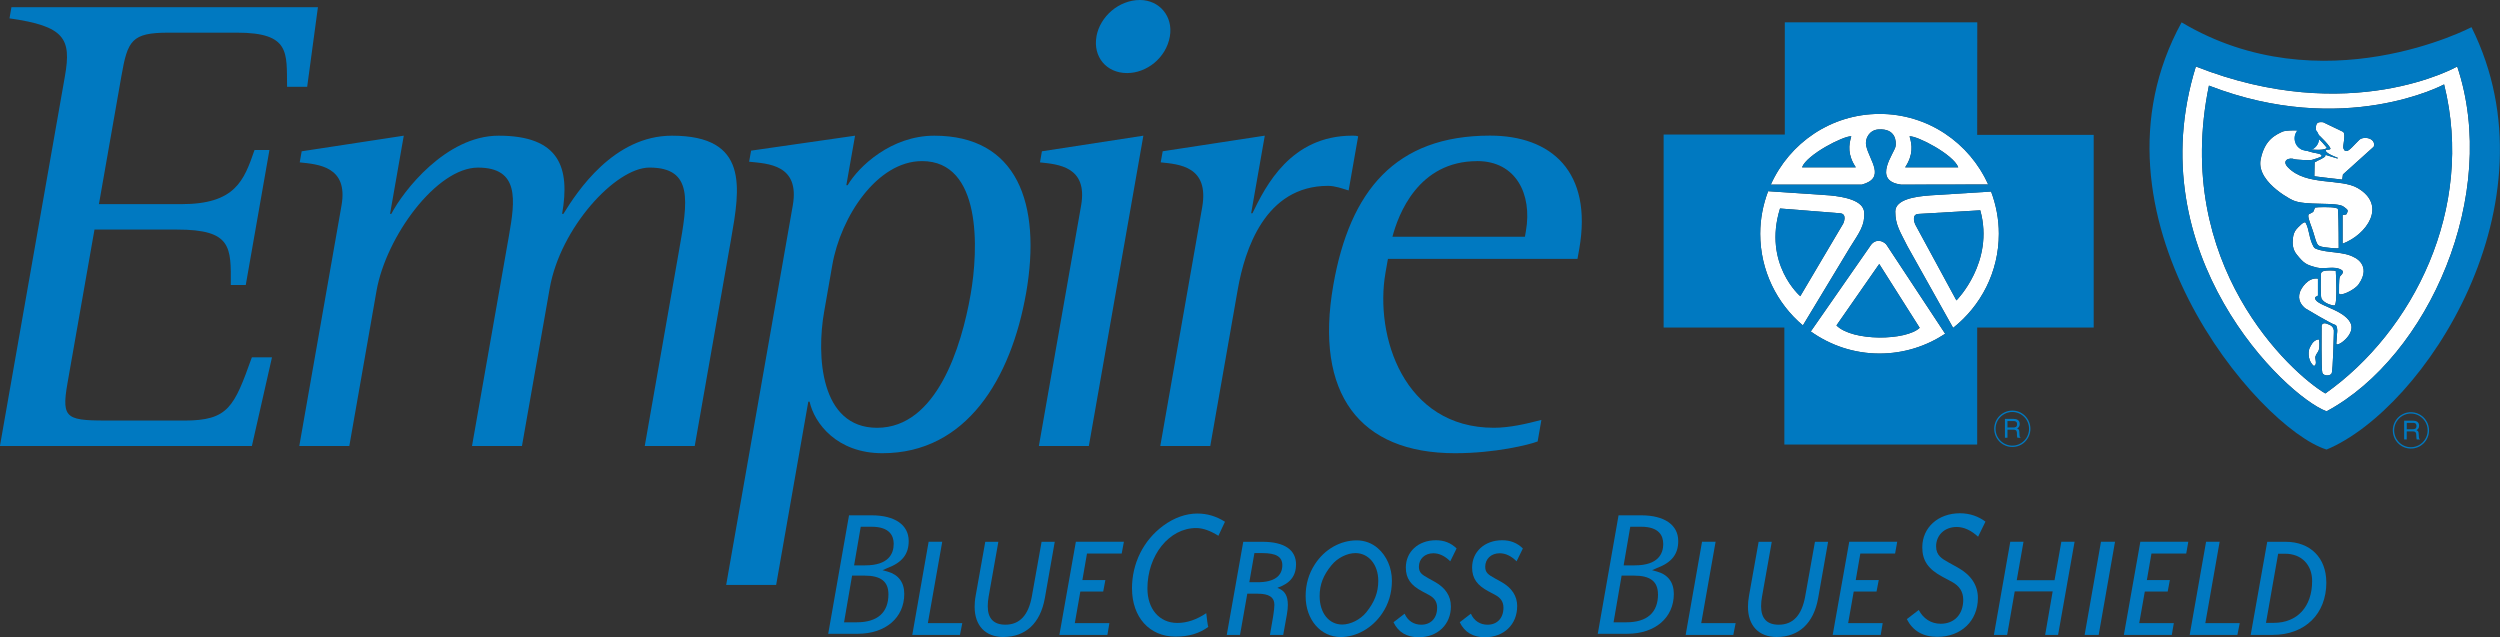 <svg xmlns="http://www.w3.org/2000/svg" width="102" height="26" viewBox="0 0 102 26" fill="none"><rect x="0" y="0" width="102" height="26" fill="#333333" stroke="none"/><g clip-path="url(#clip0_8111_452)"><path d="M76.686 4.647C74.709 4.647 73.01 5.833 72.248 7.533H75.96C76.963 7.259 76.274 6.555 76.142 5.951C76.076 5.653 76.273 5.306 76.638 5.28C77.359 5.233 77.368 5.785 77.341 5.962C77.3 6.238 76.357 7.382 77.571 7.532L81.12 7.526C80.357 5.829 78.661 4.646 76.687 4.646L76.686 4.647ZM73.523 6.828C73.718 6.305 75.227 5.536 75.533 5.561C75.424 5.915 75.377 6.317 75.717 6.828H73.523ZM77.729 6.828C78.066 6.317 78.019 5.915 77.909 5.561C78.219 5.537 79.703 6.305 79.897 6.828H77.729Z" fill="white"></path><path d="M78.734 7.973C78.146 8.014 77.328 8.135 77.328 8.629C77.328 9.177 77.523 9.445 77.826 10.053L79.687 13.377C80.822 12.482 81.553 11.095 81.553 9.535C81.553 8.929 81.437 8.35 81.237 7.813L78.735 7.97L78.734 7.973ZM79.822 12.256C79.822 12.256 78.193 9.249 78.143 9.16C78.143 9.16 78.143 9.162 78.143 9.163C78.139 9.157 78.139 9.157 78.143 9.16C78.127 9.125 77.968 8.742 78.278 8.728L80.795 8.581C81.383 10.697 79.822 12.256 79.822 12.256Z" fill="white"></path><path d="M76.989 10.017C76.915 9.871 76.529 9.651 76.285 10.065L73.878 13.524C74.673 14.089 75.639 14.425 76.686 14.425C77.675 14.425 78.594 14.126 79.363 13.617L76.989 10.018V10.017ZM74.927 13.278L76.673 10.77L78.323 13.375C77.77 13.899 75.584 13.936 74.927 13.277V13.278Z" fill="white"></path><path d="M75.475 10.101C75.861 9.484 76.091 9.201 76.059 8.667C76.029 8.174 75.249 8.03 74.662 7.972L72.139 7.801C71.935 8.341 71.817 8.924 71.817 9.536C71.817 11.038 72.494 12.381 73.557 13.278L75.475 10.101ZM72.625 8.506L75.074 8.701C75.388 8.725 75.21 9.117 75.195 9.139C75.292 8.97 73.452 12.084 73.452 12.084C73.452 12.084 71.923 10.77 72.626 8.506H72.625Z" fill="white"></path><path d="M89.591 2.713C87.215 10.357 93.227 16.15 94.924 16.782C99.092 14.543 102.001 7.922 100.254 2.713C100.254 2.713 95.892 5.198 89.591 2.713ZM94.873 16.053C93.469 15.226 88.621 10.796 90.124 3.493C95.652 5.636 99.719 3.444 99.719 3.444C100.981 8.507 98.46 13.522 94.873 16.053Z" fill="white"></path><path d="M96.257 5.708C96.075 5.88 95.833 6.183 95.734 6.159C95.637 6.134 95.675 6.166 95.615 6.061C95.564 5.975 95.725 5.501 95.602 5.38L94.789 4.989C94.789 4.989 94.559 4.942 94.511 5.075C94.464 5.208 94.476 5.428 94.548 5.464C94.62 5.5 95.13 6.017 95.078 6.078C95.032 6.14 94.849 6.06 94.897 6.171C94.945 6.28 95.382 6.439 95.382 6.439L95.371 6.468L94.873 6.316C94.873 6.316 94.894 6.376 94.831 6.411C94.773 6.449 94.688 6.498 94.646 6.516C94.559 6.564 94.552 6.54 94.511 6.588C94.513 6.587 94.423 6.624 94.437 6.624L94.425 7.192C94.594 7.215 95.386 7.313 95.563 7.326L95.591 7.118L96.847 5.987C96.958 5.634 96.436 5.537 96.256 5.707L96.257 5.708Z" fill="white"></path><path d="M96.206 7.679C95.503 7.26 94.101 7.605 93.35 6.828C93.068 6.54 93.409 6.407 93.625 6.499C93.654 6.51 94.21 6.554 94.33 6.523C94.378 6.511 94.712 6.407 94.722 6.372C94.752 6.275 94.481 6.248 94.4 6.231C94.214 6.189 94.061 6.127 93.882 6.079C94.221 6.074 94.766 6.182 94.936 6.037C94.944 6.029 94.856 5.937 94.826 5.899C94.753 5.806 94.595 5.649 94.512 5.593C94.33 5.465 94.341 5.507 94.158 5.403C93.841 5.27 93.211 5.326 93.13 5.368C92.876 5.493 92.397 5.672 92.233 6.511C92.043 7.507 93.755 8.275 93.541 8.167C94.028 8.411 95.371 8.223 95.625 8.436C95.772 8.557 95.844 8.557 95.725 8.75L95.578 8.775V9.944C96.568 9.57 97.394 8.386 96.206 7.68V7.679ZM94.119 5.644C94.216 5.583 94.323 5.631 94.397 5.658C94.42 5.667 94.457 5.802 94.383 5.776C94.287 5.746 94.222 5.676 94.118 5.644C94.122 5.648 94.122 5.648 94.12 5.647C94.122 5.647 94.122 5.647 94.118 5.644C94.115 5.643 94.115 5.647 94.116 5.649C94.116 5.647 94.116 5.643 94.118 5.644H94.119Z" fill="white"></path><path d="M94.465 12.122L94.572 12.062V11.368C94.158 11.308 93.884 11.771 93.837 11.916C93.726 12.238 93.908 12.464 94.062 12.585C94.066 12.588 95.12 13.22 95.276 13.255C95.341 13.27 95.358 13.399 95.361 13.491C95.361 13.49 95.361 13.488 95.361 13.487C95.361 13.489 95.361 13.49 95.361 13.491C95.364 13.585 95.351 13.637 95.361 13.491C95.352 13.614 95.332 13.903 95.322 14.021C95.312 14.199 96.157 13.643 95.892 13.157C95.581 12.584 94.356 12.449 94.465 12.122Z" fill="white"></path><path d="M96.061 10.505C95.636 10.252 94.967 10.333 94.512 10.157C94.471 10.142 94.427 10.127 94.39 10.059C94.2 9.711 94.228 9.37 94.069 9.086C94.02 8.995 93.759 9.274 93.687 9.36C93.611 9.452 93.569 9.576 93.554 9.7C93.524 9.947 93.54 10.174 93.699 10.375C94.008 10.762 94.099 10.804 94.525 10.917C94.843 11.001 95.245 10.831 95.535 11.014C95.688 11.112 95.477 11.251 95.464 11.295C95.421 11.419 95.438 11.837 95.432 11.959C95.423 12.13 96.056 11.849 96.234 11.599C96.791 10.811 96.032 10.483 96.062 10.505H96.061Z" fill="white"></path><path d="M94.579 9.999C94.641 10.059 94.815 10.084 94.815 10.084C94.815 10.084 95.311 10.152 95.42 10.126C95.42 10.126 95.42 8.957 95.395 8.604C95.385 8.466 95.377 8.513 95.255 8.477C95.137 8.44 94.536 8.445 94.453 8.469L94.379 8.645L94.196 8.743C94.146 8.818 94.216 9.005 94.331 9.321C94.394 9.501 94.391 9.504 94.445 9.681C94.445 9.681 94.507 9.925 94.581 9.998L94.579 9.999Z" fill="white"></path><path d="M95.246 12.463C95.377 12.452 95.3 11.059 95.3 11.059C95.231 11.022 94.906 11.032 94.826 11.052C94.749 11.071 94.683 11.103 94.693 11.233C94.693 11.233 94.668 12.085 94.715 12.182C94.808 12.366 95.141 12.47 95.245 12.462L95.246 12.463Z" fill="white"></path><path d="M94.621 13.851C94.614 13.857 94.579 13.847 94.565 13.851C94.368 13.901 94.296 14.068 94.228 14.208C94.2 14.259 94.11 14.651 94.389 14.921C94.452 14.925 94.458 14.916 94.476 14.864C94.516 14.749 94.437 14.616 94.476 14.526C94.559 14.309 94.664 14.391 94.62 13.851H94.621Z" fill="white"></path><path d="M94.972 13.223C94.906 13.195 94.838 13.172 94.774 13.206C94.734 13.232 94.712 13.289 94.722 13.344C94.722 13.344 94.705 15.078 94.752 15.212C94.801 15.348 95.069 15.348 95.13 15.238C95.189 15.127 95.221 13.577 95.221 13.577C95.255 13.292 95.015 13.244 94.972 13.225V13.223Z" fill="white"></path><path d="M37.075 22.073C37.075 21.416 36.511 21.025 35.562 21.025H34.64C34.622 21.134 33.818 25.706 33.791 25.858H34.994C36.13 25.858 36.894 25.205 36.894 24.231C36.894 23.76 36.657 23.445 36.211 23.32L36.009 23.264L36.206 23.175C36.807 22.952 37.075 22.612 37.075 22.073ZM36.248 24.247C36.248 24.995 35.8 25.39 34.953 25.39H34.438L34.451 25.31L34.765 23.485H35.276C35.94 23.485 36.248 23.726 36.248 24.247ZM35.3 23.067H34.847L34.861 22.987L35.118 21.491H35.562C36.306 21.491 36.463 21.871 36.463 22.188C36.463 22.588 36.26 23.067 35.3 23.067Z" fill="#0079C1"></path><path d="M37.888 22.104L37.221 25.904H39.167L39.261 25.424H37.857L38.443 22.104H37.888Z" fill="#0079C1"></path><path d="M40.937 25.988C41.843 25.988 42.448 25.431 42.63 24.401L43.034 22.105H42.497L42.101 24.325C41.962 25.103 41.603 25.487 41.018 25.487C40.546 25.487 40.3 25.236 40.3 24.736C40.3 24.608 40.313 24.471 40.337 24.338L40.733 22.105H40.199L39.809 24.294C39.776 24.463 39.765 24.622 39.765 24.756C39.765 25.527 40.205 25.989 40.936 25.989L40.937 25.988Z" fill="#0079C1"></path><path d="M45.765 22.585L45.855 22.104H43.895L43.223 25.904H45.182L45.263 25.424H43.852L44.078 24.134H45.011L45.099 23.666H44.161L44.349 22.585H45.765Z" fill="#0079C1"></path><path d="M46.186 24.008C46.186 25.183 46.9 25.974 47.961 25.974C48.503 25.974 48.929 25.847 49.301 25.576C49.279 25.571 49.235 25.2 49.215 25.017C48.841 25.271 48.446 25.416 48.035 25.416C47.305 25.416 46.815 24.85 46.815 24.009C46.815 22.65 47.707 21.544 48.803 21.544C49.097 21.544 49.403 21.667 49.711 21.86C49.75 21.778 49.937 21.38 49.979 21.288C49.631 21.067 49.263 20.952 48.851 20.952C48.384 20.952 47.901 21.124 47.457 21.451C46.648 22.051 46.185 22.984 46.185 24.01L46.186 24.008Z" fill="#0079C1"></path><path d="M52.879 23.034C52.879 22.434 52.408 22.105 51.506 22.105H50.725L50.052 25.904H50.593L50.889 24.223H51.317C51.777 24.223 51.995 24.369 51.995 24.678C51.995 24.875 51.927 25.284 51.814 25.904H52.355L52.507 25.058C52.532 24.919 52.544 24.791 52.544 24.678C52.544 24.312 52.424 24.097 52.128 23.99V23.978C52.631 23.806 52.877 23.504 52.877 23.035L52.879 23.034ZM51.313 23.755H50.972L51.18 22.566H51.5C52.061 22.566 52.319 22.712 52.319 23.06C52.319 23.508 51.978 23.755 51.313 23.755Z" fill="#0079C1"></path><path d="M56.211 22.364C55.979 22.161 55.675 22.047 55.355 22.047C54.688 22.047 54.044 22.408 53.648 23.021C53.396 23.406 53.27 23.843 53.27 24.323C53.27 25.29 53.887 25.991 54.705 25.991C55.329 25.991 55.978 25.638 56.386 25.037C56.651 24.651 56.79 24.196 56.79 23.696C56.79 23.166 56.576 22.679 56.211 22.363V22.364ZM55.744 24.983C55.498 25.285 55.096 25.481 54.762 25.481C54.226 25.481 53.841 25.019 53.841 24.319C53.841 23.837 53.999 23.459 54.326 23.06C54.567 22.762 54.963 22.566 55.302 22.566C55.837 22.566 56.234 23.035 56.234 23.699C56.234 24.18 56.071 24.578 55.743 24.983H55.744Z" fill="#0079C1"></path><path d="M59.196 24.735C59.196 24.317 58.973 23.982 58.547 23.743L58.263 23.585C58.026 23.45 57.891 23.369 57.891 23.123C57.891 22.8 58.137 22.573 58.478 22.573C58.716 22.573 58.949 22.68 59.171 22.902L59.429 22.377C59.196 22.149 58.919 22.042 58.585 22.042C57.861 22.042 57.358 22.516 57.358 23.155C57.358 23.604 57.566 23.882 58.019 24.123L58.301 24.274C58.528 24.395 58.635 24.56 58.635 24.792C58.635 25.223 58.377 25.488 57.987 25.488C57.687 25.488 57.433 25.33 57.309 25.038L56.855 25.387C57.044 25.792 57.397 26 57.883 26C58.655 26 59.198 25.481 59.198 24.736L59.196 24.735Z" fill="#0079C1"></path><path d="M61.902 24.735C61.902 24.317 61.682 23.982 61.255 23.743L60.97 23.585C60.731 23.45 60.597 23.369 60.597 23.123C60.597 22.8 60.844 22.573 61.184 22.573C61.424 22.573 61.656 22.68 61.876 22.902L62.133 22.377C61.9 22.149 61.624 22.042 61.29 22.042C60.566 22.042 60.062 22.516 60.062 23.155C60.062 23.604 60.272 23.882 60.724 24.123L61.007 24.274C61.233 24.395 61.341 24.56 61.341 24.792C61.341 25.223 61.081 25.488 60.692 25.488C60.391 25.488 60.137 25.33 60.012 25.038L59.558 25.387C59.749 25.792 60.1 26 60.584 26C61.358 26 61.9 25.481 61.9 24.736L61.902 24.735Z" fill="#0079C1"></path><path d="M66.037 21.025C66.017 21.134 65.215 25.706 65.189 25.858H66.392C67.529 25.858 68.292 25.205 68.292 24.231C68.292 23.76 68.055 23.444 67.608 23.32L67.406 23.264L67.603 23.175C68.205 22.952 68.472 22.613 68.472 22.073C68.472 21.416 67.908 21.025 66.96 21.025H66.037ZM67.647 24.247C67.647 24.995 67.199 25.39 66.353 25.39H65.835L65.847 25.31L66.162 23.485H66.672C67.335 23.485 67.645 23.726 67.645 24.247H67.647ZM67.861 22.188C67.861 22.588 67.658 23.067 66.697 23.067H66.246L66.258 22.987L66.515 21.491H66.96C67.703 21.491 67.859 21.871 67.859 22.188H67.861Z" fill="#0079C1"></path><path d="M69.443 22.104L68.775 25.904H70.719L70.814 25.424H69.41L69.996 22.104H69.443Z" fill="#0079C1"></path><path d="M72.289 22.105H71.752L71.362 24.294C71.33 24.463 71.317 24.622 71.317 24.756C71.317 25.527 71.758 25.989 72.488 25.989C73.393 25.989 73.998 25.433 74.181 24.402L74.586 22.106H74.05L73.653 24.326C73.513 25.104 73.157 25.488 72.571 25.488C72.097 25.488 71.853 25.237 71.853 24.737C71.853 24.61 71.865 24.472 71.891 24.339L72.288 22.106L72.289 22.105Z" fill="#0079C1"></path><path d="M77.32 22.585L77.406 22.104H75.449L74.774 25.904H76.733L76.814 25.424H75.405L75.632 24.134H76.563L76.653 23.666H75.714L75.901 22.585H77.32Z" fill="#0079C1"></path><path d="M79.826 21.5C80.135 21.5 80.429 21.644 80.706 21.898C80.761 21.783 81.007 21.282 81.007 21.282C80.732 21.079 80.388 20.941 79.965 20.941C79.074 20.941 78.429 21.525 78.429 22.33C78.429 22.873 78.67 23.223 79.256 23.535L79.628 23.733C79.945 23.902 80.1 24.143 80.1 24.471C80.1 25.065 79.74 25.449 79.182 25.449C78.781 25.449 78.468 25.235 78.285 24.887C78.209 24.945 77.881 25.197 77.798 25.261C78.039 25.733 78.45 25.983 79.044 25.983C80.017 25.983 80.698 25.331 80.698 24.398C80.698 23.879 80.423 23.462 79.882 23.159L79.511 22.953C79.223 22.791 78.993 22.663 78.993 22.289C78.993 21.833 79.344 21.501 79.826 21.501V21.5Z" fill="#0079C1"></path><path d="M83.97 25.904L84.643 22.104H84.103L83.825 23.673H82.283L82.559 22.104H82.019L81.351 25.904H81.892L82.201 24.128H83.749L83.442 25.904H83.97Z" fill="#0079C1"></path><path d="M85.626 25.904L86.293 22.104H85.72L85.053 25.904H85.626Z" fill="#0079C1"></path><path d="M89.198 22.585L89.283 22.104H87.326L86.654 25.904H88.609L88.692 25.424H87.281L87.508 24.134H88.442L88.53 23.666H87.592L87.779 22.585H89.198Z" fill="#0079C1"></path><path d="M90.008 22.104L89.339 25.904H91.286L91.381 25.424H89.977L90.561 22.104H90.008Z" fill="#0079C1"></path><path d="M94.913 23.761C94.913 22.762 94.265 22.105 93.251 22.105H92.503L91.828 25.904H92.722C94.05 25.904 94.915 25.046 94.915 23.762L94.913 23.761ZM92.774 25.412H92.452L92.948 22.592H93.232C93.894 22.592 94.335 23.034 94.335 23.705C94.335 24.767 93.719 25.412 92.774 25.412Z" fill="#0079C1"></path><path d="M11.098 14.579H10.276C9.551 16.602 9.321 17.159 7.519 17.159H4.659C2.724 17.159 2.485 17.159 2.756 15.617L3.855 9.366H7.219C9.471 9.366 9.424 10.085 9.417 11.628H10.027L10.993 6.12H10.385C9.954 7.371 9.598 8.329 7.401 8.329H4.036L4.956 3.088C5.209 1.65 5.37 1.332 6.881 1.332H9.664C11.862 1.332 11.69 2.156 11.713 3.541H12.533L12.971 0.295H0.466L0.387 0.749C2.636 1.067 2.917 1.573 2.652 3.089L-0.003 18.197H10.277L11.097 14.579H11.098Z" fill="#0079C1"></path><path d="M12.211 18.197H14.252L15.362 11.866C15.751 9.657 17.808 6.838 19.503 6.838C21.199 6.838 21.019 8.169 20.767 9.606L19.258 18.197H21.296L22.429 11.76C22.863 9.286 25.121 6.837 26.497 6.837C28.3 6.837 28.058 8.222 27.71 10.19L26.306 18.197H28.345L29.826 9.765C30.195 7.662 30.568 5.536 27.415 5.536C25.032 5.536 23.543 7.823 22.986 8.727H22.934C23.266 6.839 22.832 5.536 20.343 5.536C18.197 5.536 16.448 7.795 15.966 8.727H15.914L16.474 5.536L12.308 6.173L12.229 6.625C12.984 6.705 14.215 6.785 13.934 8.381L12.211 18.197Z" fill="#0079C1"></path><path d="M41.863 11.973C42.51 8.276 41.482 5.536 38.117 5.536C36.369 5.536 35.036 6.785 34.584 7.557H34.53L34.886 5.536L30.645 6.146L30.564 6.598C31.321 6.678 32.639 6.704 32.346 8.38L29.628 23.864H31.667L32.978 16.389H33.032C33.223 17.267 34.147 18.491 36.001 18.491C39.446 18.491 41.252 15.429 41.862 11.972L41.863 11.973ZM35.786 17.454C33.456 17.454 33.311 14.5 33.625 12.719L33.96 10.803C34.306 8.834 35.789 6.573 37.618 6.573C40.054 6.573 39.928 10.163 39.599 12.027C39.231 14.127 38.224 17.454 35.786 17.454Z" fill="#0079C1"></path><path d="M44.736 1.49C44.591 2.315 45.137 2.981 45.986 2.981C46.78 2.981 47.576 2.368 47.73 1.49C47.874 0.667 47.301 0 46.507 0C45.659 0 44.88 0.667 44.734 1.49H44.736Z" fill="#0079C1"></path><path d="M42.431 6.625C43.157 6.704 44.389 6.785 44.11 8.381L42.386 18.197H44.425L46.649 5.536L42.51 6.173L42.431 6.625Z" fill="#0079C1"></path><path d="M47.34 18.197H49.379L50.5 11.813C50.785 10.19 51.614 7.583 54.184 7.583C54.474 7.583 54.748 7.689 55.024 7.77L55.413 5.562C55.337 5.535 55.26 5.535 55.178 5.535C52.663 5.535 51.641 7.583 51.1 8.7H51.047L51.603 5.535L47.438 6.172L47.357 6.624C48.112 6.703 49.343 6.783 49.049 8.458L47.34 18.195V18.197Z" fill="#0079C1"></path><path d="M62.736 18.011L62.889 17.132C62.28 17.292 61.59 17.453 60.951 17.453C57.268 17.453 56.076 13.7 56.529 11.12L56.628 10.561H64.361L64.433 10.161C64.988 6.996 63.285 5.533 60.795 5.533C56.926 5.533 55.073 7.793 54.4 11.626C53.62 16.069 55.473 18.491 59.365 18.491C61.011 18.491 62.396 18.143 62.736 18.011ZM60.269 6.572C61.856 6.572 62.519 7.928 62.258 9.421L62.217 9.658H56.812C57.05 8.755 57.859 6.574 60.269 6.574V6.572Z" fill="#0079C1"></path><path d="M82.625 18.02C82.764 17.879 82.841 17.693 82.841 17.494C82.841 17.296 82.764 17.11 82.625 16.969C82.486 16.829 82.301 16.752 82.104 16.752C81.695 16.752 81.363 17.085 81.363 17.494C81.363 17.904 81.696 18.237 82.104 18.237C82.301 18.237 82.486 18.16 82.625 18.02ZM81.419 17.494C81.419 17.116 81.726 16.809 82.104 16.809C82.286 16.809 82.457 16.88 82.586 17.01C82.714 17.139 82.785 17.312 82.785 17.495C82.785 17.679 82.714 17.852 82.586 17.981C82.457 18.11 82.286 18.182 82.104 18.182C81.726 18.182 81.419 17.875 81.419 17.495V17.494Z" fill="#0079C1"></path><path d="M82.29 17.666C82.29 17.697 82.291 17.811 82.309 17.859H82.436V17.843C82.403 17.824 82.397 17.808 82.396 17.766L82.39 17.627C82.386 17.519 82.342 17.5 82.296 17.481C82.347 17.454 82.404 17.412 82.404 17.298C82.404 17.136 82.279 17.091 82.154 17.091H81.801V17.859H81.905V17.53H82.154C82.275 17.53 82.29 17.604 82.29 17.666ZM81.905 17.441V17.18H82.16C82.212 17.18 82.297 17.189 82.297 17.308C82.297 17.426 82.22 17.441 82.144 17.441H81.905Z" fill="#0079C1"></path><path d="M99.105 17.56C99.105 17.151 98.773 16.818 98.364 16.818C97.955 16.818 97.626 17.151 97.626 17.56C97.626 17.97 97.956 18.302 98.364 18.302C98.772 18.302 99.105 17.97 99.105 17.56ZM97.682 17.56C97.682 17.181 97.988 16.873 98.364 16.873C98.74 16.873 99.048 17.181 99.048 17.56C99.048 17.939 98.741 18.246 98.364 18.246C97.987 18.246 97.682 17.938 97.682 17.56Z" fill="#0079C1"></path><path d="M98.584 17.738C98.584 17.766 98.587 17.883 98.602 17.929H98.727V17.914C98.697 17.896 98.691 17.879 98.691 17.837L98.682 17.697C98.682 17.59 98.634 17.571 98.591 17.553C98.639 17.523 98.699 17.483 98.699 17.368C98.699 17.207 98.571 17.163 98.447 17.163H98.09V17.929H98.195V17.601H98.447C98.569 17.601 98.583 17.675 98.583 17.738H98.584ZM98.196 17.512V17.252H98.453C98.505 17.252 98.592 17.26 98.592 17.38C98.592 17.499 98.511 17.513 98.437 17.513H98.196V17.512Z" fill="#0079C1"></path><path d="M72.82 0.912V5.489H67.876V13.363H72.802V18.136H80.669V13.363H85.423V5.503H80.669L80.673 0.912H72.82ZM71.818 9.536C71.818 8.923 71.935 8.34 72.14 7.801L74.663 7.972C75.249 8.03 76.03 8.174 76.06 8.667C76.092 9.202 75.862 9.484 75.477 10.101L73.559 13.278C72.496 12.381 71.818 11.038 71.818 9.536ZM73.88 13.524L76.286 10.064C76.53 9.651 76.916 9.871 76.99 10.017L79.364 13.616C78.596 14.125 77.676 14.424 76.687 14.424C75.641 14.424 74.674 14.088 73.88 13.523V13.524ZM79.688 13.378L77.826 10.054C77.522 9.446 77.328 9.178 77.328 8.63C77.328 8.136 78.146 8.014 78.734 7.974L81.236 7.817C81.438 8.353 81.552 8.931 81.552 9.538C81.552 11.097 80.821 12.484 79.686 13.38L79.688 13.378ZM81.12 7.528L77.57 7.534C76.356 7.383 77.299 6.24 77.34 5.964C77.368 5.787 77.358 5.234 76.637 5.282C76.272 5.307 76.075 5.655 76.141 5.954C76.274 6.556 76.962 7.261 75.959 7.535H72.247C73.01 5.834 74.708 4.649 76.685 4.649C78.662 4.649 80.354 5.832 81.119 7.529L81.12 7.528Z" fill="#0079C1"></path><path d="M75.533 5.561C75.227 5.537 73.717 6.305 73.523 6.828H75.717C75.377 6.317 75.424 5.915 75.533 5.561Z" fill="#0079C1"></path><path d="M77.91 5.561C78.019 5.915 78.067 6.317 77.731 6.828H79.898C79.704 6.305 78.221 5.536 77.91 5.561Z" fill="#0079C1"></path><path d="M75.194 9.139C75.209 9.117 75.386 8.725 75.073 8.701L72.624 8.507C71.921 10.771 73.45 12.085 73.45 12.085C73.45 12.085 75.291 8.97 75.193 9.139H75.194Z" fill="#0079C1"></path><path d="M80.795 8.581L78.277 8.728C77.968 8.742 78.125 9.127 78.142 9.16C78.193 9.249 79.822 12.257 79.822 12.257C79.822 12.257 81.382 10.697 80.795 8.581Z" fill="#0079C1"></path><path d="M78.144 9.163C78.144 9.163 78.144 9.161 78.144 9.16C78.141 9.157 78.14 9.156 78.144 9.163Z" fill="#0079C1"></path><path d="M76.673 10.771L74.927 13.278C75.583 13.937 77.771 13.9 78.323 13.376L76.673 10.772V10.771Z" fill="#0079C1"></path><path d="M89.009 0.912C84.718 8.734 92.111 17.463 94.924 18.342C98.9 16.685 104.426 8.313 100.837 1.109C100.837 1.109 94.728 4.321 89.009 0.912ZM94.924 16.782C93.228 16.15 87.215 10.357 89.592 2.713C95.892 5.198 100.255 2.713 100.255 2.713C102.002 7.922 99.092 14.543 94.924 16.782Z" fill="#0079C1"></path><path d="M94.119 5.644C94.119 5.644 94.116 5.648 94.117 5.65" stroke="#0079C1" stroke-linecap="round" stroke-linejoin="round"></path><path d="M94.119 5.644C94.119 5.644 94.123 5.649 94.121 5.648" stroke="#0079C1" stroke-linecap="round" stroke-linejoin="round"></path><path d="M94.397 5.658C94.321 5.631 94.216 5.583 94.119 5.644C94.222 5.676 94.288 5.746 94.385 5.776C94.458 5.802 94.42 5.667 94.398 5.658H94.397Z" fill="#0079C1"></path><path d="M95.36 13.49C95.363 13.584 95.35 13.636 95.36 13.49Z" fill="#0079C1"></path><path d="M90.125 3.493C88.621 10.796 93.469 15.225 94.874 16.052C98.463 13.522 100.983 8.507 99.72 3.444C99.72 3.444 95.652 5.636 90.125 3.493ZM94.477 14.865C94.458 14.917 94.453 14.927 94.39 14.922C94.11 14.652 94.2 14.26 94.228 14.209C94.297 14.069 94.368 13.901 94.565 13.852C94.579 13.848 94.615 13.858 94.622 13.852C94.666 14.392 94.561 14.31 94.478 14.527C94.439 14.617 94.518 14.75 94.478 14.865H94.477ZM95.22 13.576C95.22 13.576 95.19 15.127 95.129 15.237C95.068 15.347 94.801 15.347 94.752 15.211C94.704 15.078 94.722 13.343 94.722 13.343C94.712 13.288 94.732 13.23 94.774 13.205C94.838 13.171 94.906 13.194 94.972 13.222C95.015 13.242 95.255 13.29 95.22 13.575V13.576ZM95.322 14.021C95.332 13.902 95.351 13.614 95.361 13.49C95.359 13.398 95.341 13.268 95.276 13.254C95.12 13.219 94.065 12.587 94.062 12.584C93.908 12.463 93.725 12.237 93.836 11.915C93.883 11.769 94.157 11.307 94.572 11.367V12.061L94.465 12.121C94.356 12.448 95.581 12.583 95.891 13.156C96.157 13.641 95.312 14.199 95.322 14.02V14.021ZM94.694 11.232C94.684 11.102 94.749 11.071 94.826 11.052C94.907 11.03 95.231 11.022 95.301 11.058C95.301 11.058 95.378 12.452 95.247 12.463C95.143 12.471 94.809 12.367 94.717 12.183C94.669 12.086 94.695 11.233 94.695 11.233L94.694 11.232ZM96.233 11.598C96.056 11.848 95.423 12.129 95.431 11.958C95.437 11.835 95.419 11.418 95.463 11.294C95.476 11.25 95.687 11.111 95.534 11.013C95.244 10.829 94.843 11 94.524 10.915C94.098 10.803 94.007 10.761 93.698 10.374C93.54 10.172 93.523 9.946 93.553 9.699C93.568 9.575 93.609 9.451 93.686 9.359C93.758 9.273 94.019 8.995 94.068 9.085C94.226 9.369 94.198 9.71 94.389 10.058C94.426 10.125 94.47 10.141 94.511 10.156C94.966 10.332 95.633 10.25 96.059 10.504C96.031 10.482 96.788 10.809 96.232 11.598H96.233ZM94.196 8.744L94.379 8.646L94.453 8.47C94.536 8.446 95.137 8.441 95.255 8.477C95.377 8.513 95.385 8.467 95.395 8.605C95.419 8.958 95.419 10.127 95.419 10.127C95.31 10.153 94.815 10.085 94.815 10.085C94.815 10.085 94.64 10.06 94.579 10C94.505 9.928 94.443 9.683 94.443 9.683C94.39 9.506 94.393 9.503 94.33 9.323C94.215 9.007 94.145 8.82 94.195 8.745L94.196 8.744ZM95.578 9.944V8.775L95.725 8.75C95.843 8.557 95.772 8.557 95.625 8.436C95.371 8.223 94.028 8.411 93.541 8.167C93.755 8.277 92.041 7.507 92.233 6.511C92.397 5.672 92.876 5.493 93.13 5.368C93.211 5.327 93.84 5.27 94.157 5.403C94.342 5.507 94.33 5.465 94.512 5.593C94.595 5.651 94.753 5.806 94.825 5.899C94.855 5.937 94.944 6.029 94.936 6.037C94.766 6.181 94.222 6.073 93.881 6.079C94.061 6.127 94.214 6.189 94.399 6.231C94.481 6.248 94.751 6.275 94.722 6.372C94.712 6.407 94.378 6.51 94.33 6.523C94.21 6.554 93.654 6.511 93.624 6.499C93.408 6.407 93.068 6.54 93.349 6.828C94.101 7.604 95.503 7.259 96.206 7.679C97.394 8.385 96.569 9.57 95.578 9.943V9.944ZM96.848 5.988L95.592 7.119L95.564 7.327C95.387 7.314 94.594 7.216 94.426 7.192L94.438 6.625C94.424 6.625 94.514 6.588 94.512 6.589C94.552 6.541 94.56 6.565 94.647 6.517C94.687 6.498 94.774 6.45 94.832 6.412C94.895 6.376 94.874 6.317 94.874 6.317L95.372 6.469L95.383 6.44C95.383 6.44 94.946 6.281 94.898 6.172C94.85 6.061 95.033 6.142 95.079 6.079C95.13 6.018 94.621 5.501 94.549 5.465C94.478 5.429 94.465 5.209 94.512 5.076C94.56 4.941 94.79 4.99 94.79 4.99L95.603 5.381C95.726 5.502 95.565 5.975 95.615 6.062C95.676 6.167 95.638 6.134 95.735 6.16C95.833 6.184 96.075 5.88 96.258 5.709C96.439 5.539 96.96 5.637 96.85 5.989L96.848 5.988Z" fill="#0079C1"></path></g><defs><clipPath id="clip0_8111_452"><rect width="102" height="26" fill="white" transform="translate(-0.003)"></rect></clipPath></defs></svg>